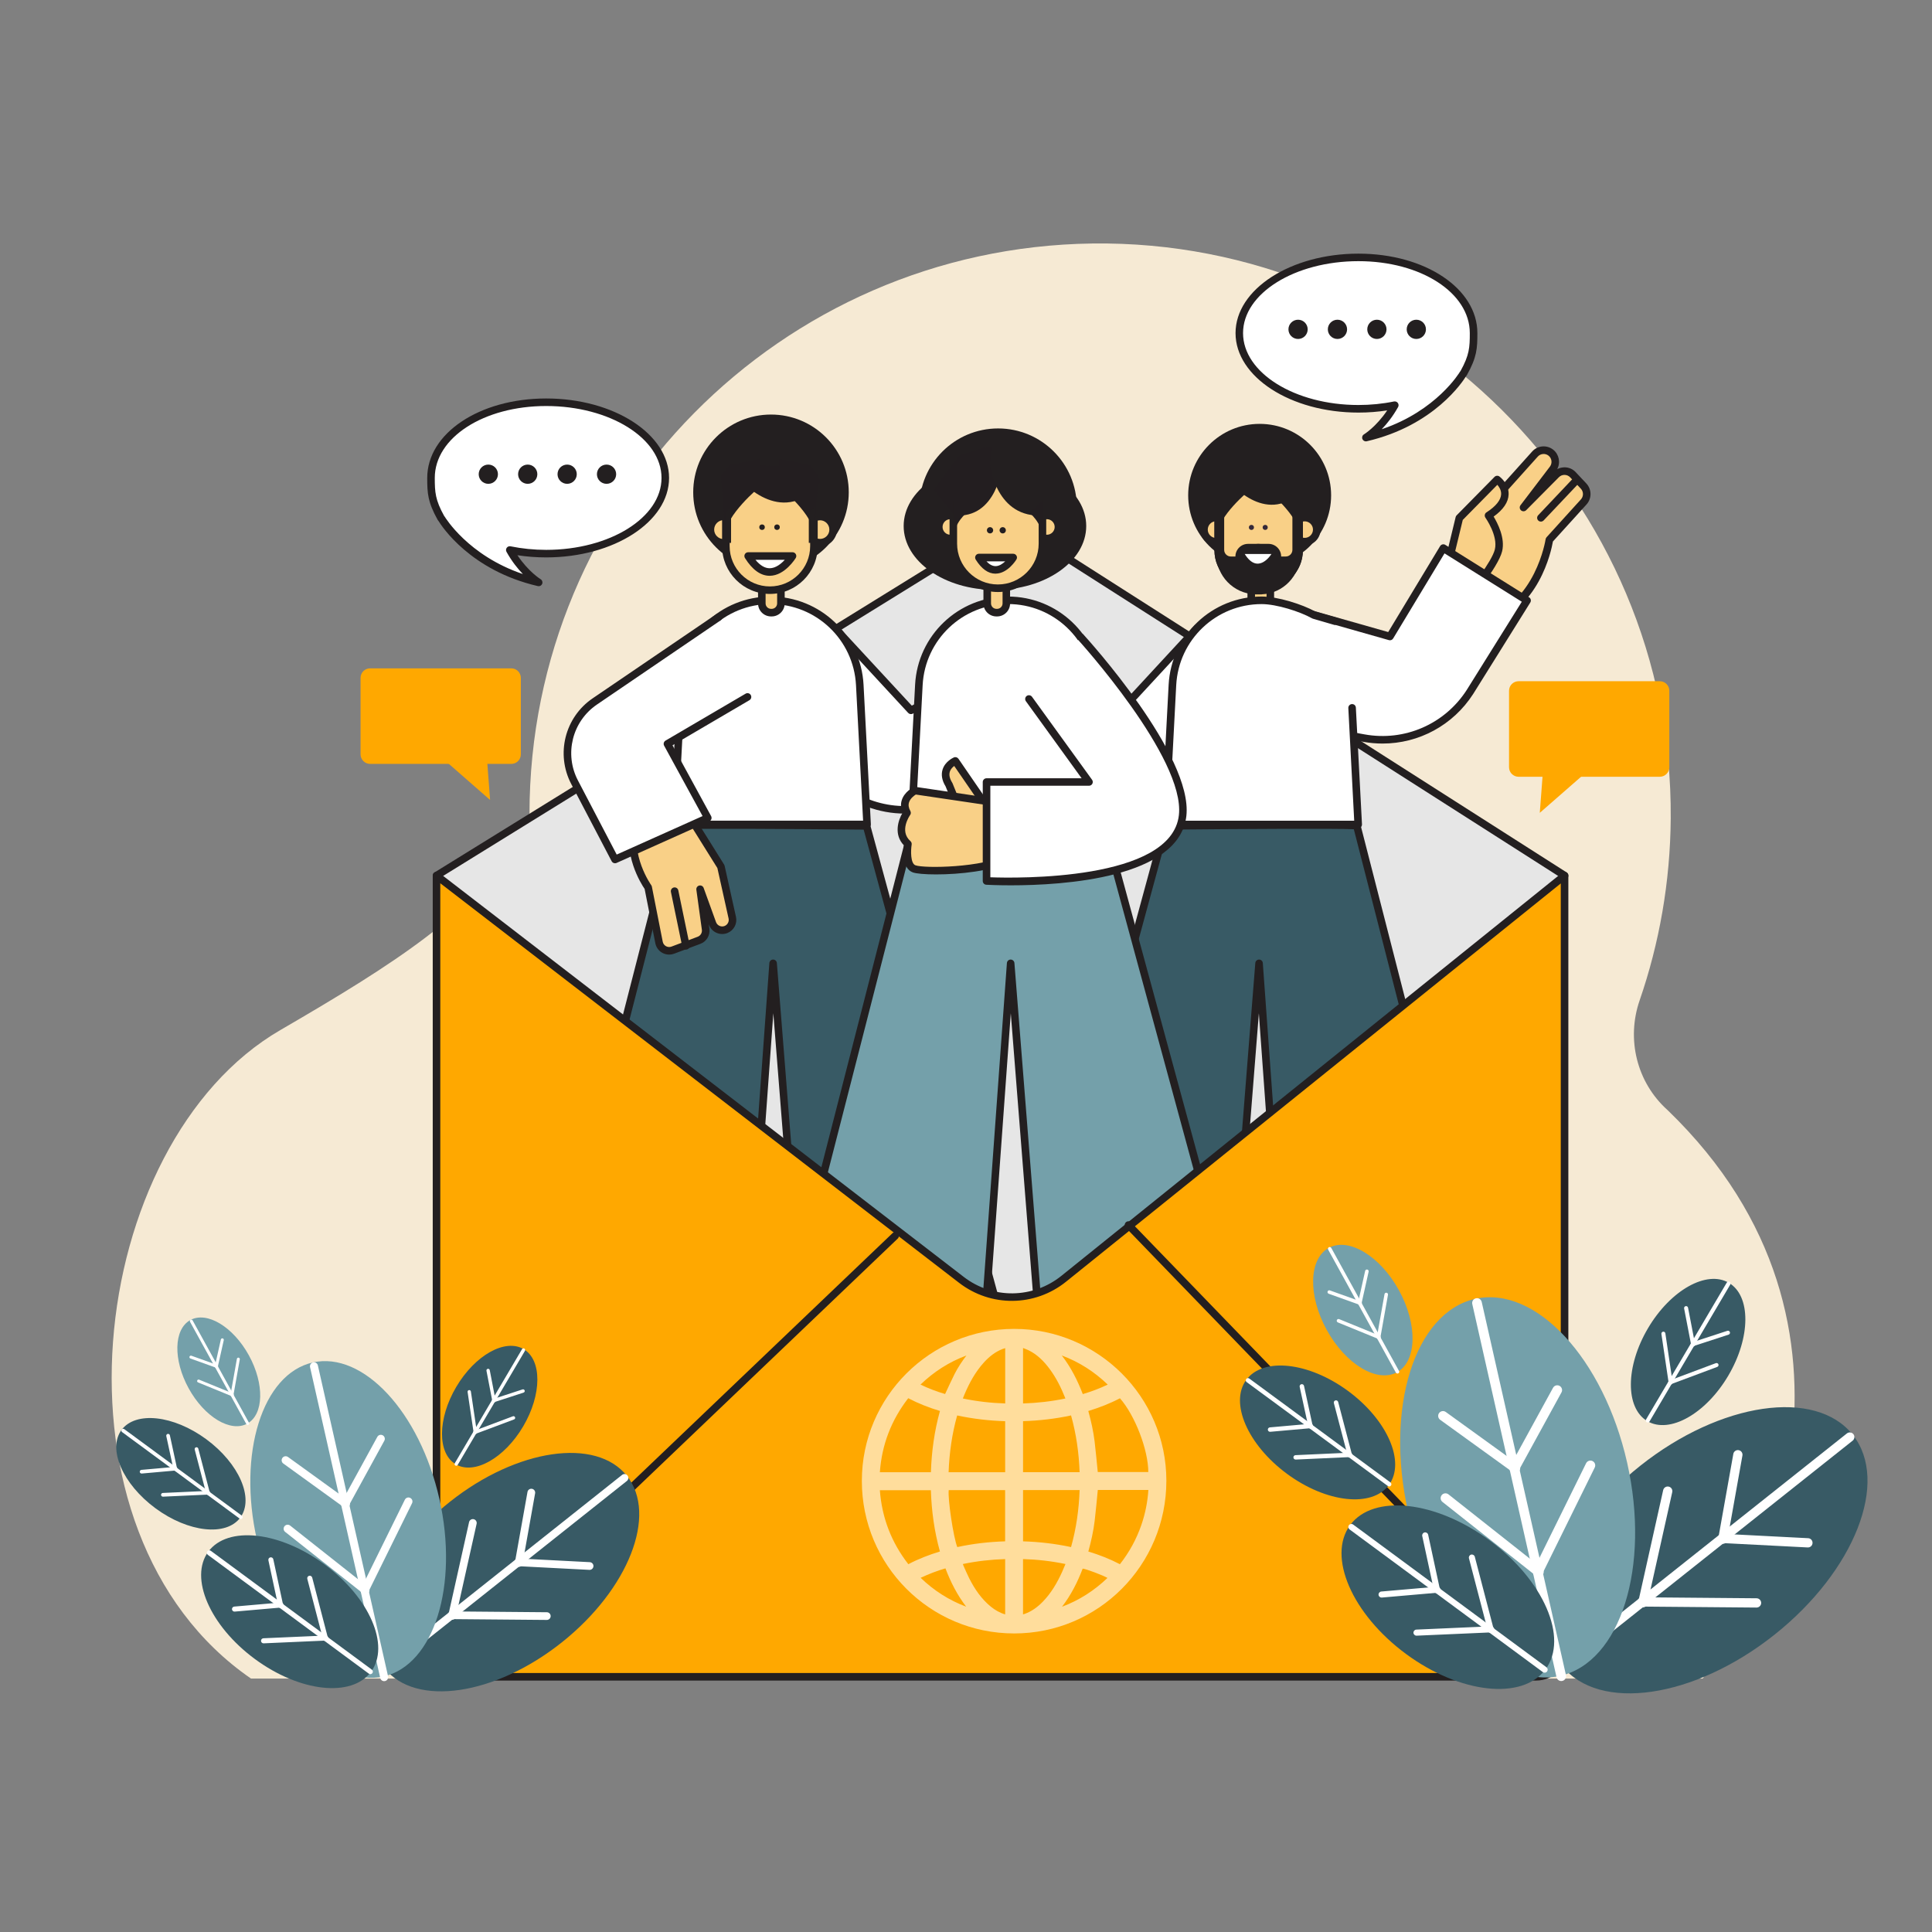 <?xml version="1.0" encoding="utf-8"?>
<!-- Generator: Adobe Illustrator 24.0.1, SVG Export Plug-In . SVG Version: 6.00 Build 0)  -->
<svg version="1.1" id="Layer_1" xmlns="http://www.w3.org/2000/svg" xmlns:xlink="http://www.w3.org/1999/xlink" x="0px" y="0px"
	 viewBox="0 0 512 512" style="enable-background:new 0 0 512 512;" xml:space="preserve">
<rect x="0" y="0" width="512" height="512" fill="#808080" stroke="none"/>
<path style="fill:#F6EAD4;" d="M66.52,444.84h384.71c15.61-21.24,50.41-92.91-9.2-150.55l-0.15-0.14
	c-8.11-7.3-10.92-18.73-7.36-29.04c5.22-15.13,8.11-31.34,8.24-48.21c0.63-84.42-68.88-153.5-153.3-152.37
	c-82.56,1.11-149.14,68.38-149.14,151.21v0.03c0,2.08-0.58,4.12-1.71,5.86c-13.31,20.49-33.5,33.44-64.35,51.37
	C22.75,302.93,10.19,406.03,66.52,444.84z"/>
<g>
	<path style="fill:#F9D087;" d="M334.03,162.36h0.18c1.35,0,2.44-1.09,2.44-2.44v-5.24c0-1.35-1.09-2.44-2.44-2.44h-0.18
		c-1.35,0-2.44,1.09-2.44,2.44v5.24C331.59,161.26,332.68,162.36,334.03,162.36z"/>
	<path style="fill:#231F20;" d="M334.21,163.36h-0.18c-1.9,0-3.44-1.54-3.44-3.44v-5.24c0-1.9,1.54-3.44,3.44-3.44h0.18
		c1.9,0,3.44,1.54,3.44,3.44v5.24C337.65,161.81,336.11,163.36,334.21,163.36z M334.03,153.23c-0.79,0-1.44,0.65-1.44,1.44v5.24
		c0,0.79,0.65,1.44,1.44,1.44h0.18c0.79,0,1.44-0.65,1.44-1.44v-5.24c0-0.79-0.65-1.44-1.44-1.44H334.03z"/>
</g>
<g>
	<path style="fill:#E6E6E6;" d="M115.68,232.04l141.04-87.2c6.69-3.57,14.73-3.54,21.4,0.08l136.51,87.13L310.89,374.91
		c0,0-87.87,7.32-87.87,5.49s-21.97-35.39-29.29-42.72c-7.32-7.32-31.73-20.75-37.83-32.95
		C149.79,292.53,115.68,232.04,115.68,232.04z"/>
	<path style="fill:#231F20;" d="M226.35,381.68c-3.46,0-3.74-0.26-3.98-0.48c-0.18-0.17-0.31-0.43-0.34-0.68
		c-0.72-2.56-21.7-34.81-29-42.11c-2.43-2.43-6.81-5.57-11.89-9.2c-9.8-7.01-22-15.74-26.14-24.02
		c-6.02-12.04-39.84-72.05-40.18-72.66c-0.26-0.47-0.11-1.06,0.35-1.34l141.04-87.2c7.06-3.77,15.42-3.74,22.4,0.05l136.57,87.16
		c0.23,0.15,0.39,0.39,0.44,0.66c0.05,0.27-0.01,0.55-0.17,0.77L311.7,375.5c-0.17,0.24-0.44,0.38-0.73,0.41
		c-0.21,0.02-21.77,1.81-43.27,3.38C242.14,381.16,231.16,381.68,226.35,381.68z M222.03,380.53L222.03,380.53L222.03,380.53z
		 M222.03,380.53L222.03,380.53L222.03,380.53L222.03,380.53z M222.02,380.41C222.02,380.41,222.02,380.41,222.02,380.41
		C222.02,380.41,222.02,380.41,222.02,380.41z M222.02,380.41C222.02,380.41,222.02,380.41,222.02,380.41
		C222.02,380.41,222.02,380.41,222.02,380.41z M223.91,379.97c0.07,0.19,0.1,0.33,0.1,0.43
		C224.01,380.24,223.97,380.09,223.91,379.97z M223.78,379.63c5.11,0.69,53.93-2.96,86.57-5.68L413.2,232.31l-135.61-86.56
		c-6.33-3.43-13.97-3.46-20.39-0.04l-140.17,86.67c4.14,7.35,34.11,60.6,39.76,71.91c3.92,7.83,15.89,16.4,25.51,23.28
		c5.14,3.68,9.59,6.86,12.14,9.41C200.91,343.46,221.34,373.96,223.78,379.63z"/>
</g>
<g>
	<path style="fill:#F9D087;" d="M389.34,139.76l17.44-19.43c1.09-1.21,2.92-1.37,4.2-0.37v0c1.33,1.04,1.58,2.96,0.55,4.3
		l-7.79,10.23l8.66-8.73c1.23-1.24,3.24-1.21,4.44,0.06l2.82,3c1.1,1.17,1.12,3,0.04,4.19l-9.11,10.04c0,0-2.57,17.56-17.06,21.79
		S389.34,139.76,389.34,139.76z"/>
	<path style="fill:#231F20;" d="M390.92,166.27c-1.66,0-3.01-0.54-4.03-1.63c-5.21-5.5,0.81-23.22,1.51-25.22
		c0.04-0.12,0.11-0.24,0.2-0.34l17.44-19.43c1.43-1.6,3.87-1.81,5.56-0.49c1.58,1.24,2,3.44,1.08,5.16c0.6-0.32,1.29-0.47,1.98-0.48
		c1.12,0.02,2.16,0.47,2.92,1.29l2.82,3c1.45,1.54,1.47,3.98,0.05,5.55l-8.91,9.82c-0.43,2.49-3.68,18.2-17.72,22.3
		C392.77,166.12,391.8,166.27,390.92,166.27z M390.22,140.28c-1.82,5.27-5.54,19.13-1.88,22.99c1.03,1.08,2.63,1.29,4.91,0.62
		c13.69-4,16.33-20.81,16.35-20.98c0.03-0.2,0.12-0.38,0.25-0.53l9.11-10.04c0.73-0.8,0.72-2.04-0.02-2.83l-2.82-3
		c-0.39-0.42-0.92-0.65-1.49-0.66c-0.01,0-0.02,0-0.03,0c-0.56,0-1.08,0.22-1.48,0.62l-8.66,8.73c-0.37,0.37-0.97,0.4-1.37,0.05
		s-0.46-0.94-0.14-1.36l7.79-10.23c0.69-0.9,0.52-2.21-0.37-2.91c-0.86-0.68-2.11-0.56-2.84,0.25L390.22,140.28z"/>
</g>
<g>
	<path style="fill:#F9D087;" d="M382.43,155.09l4.31-17.81l10.05-10.19c0,0,5.87,4.28-2.31,9.54c0,0,3.65,5.09,2.65,9.23
		c-1,4.13-9.03,13.64-9.03,13.64"/>
	<path style="fill:#231F20;" d="M388.1,160.49c-0.23,0-0.46-0.08-0.65-0.24c-0.42-0.36-0.47-0.99-0.12-1.41
		c2.19-2.59,8.04-10.03,8.82-13.23c0.88-3.65-2.46-8.36-2.49-8.41c-0.16-0.22-0.22-0.5-0.17-0.77c0.05-0.27,0.21-0.51,0.44-0.65
		c2.49-1.6,3.83-3.27,3.89-4.82c0.04-1.06-0.53-1.94-1.01-2.48l-9.16,9.3l-4.25,17.54c-0.13,0.54-0.67,0.87-1.21,0.74
		c-0.54-0.13-0.87-0.67-0.74-1.21l4.31-17.81c0.04-0.18,0.13-0.34,0.26-0.47l10.04-10.19c0.35-0.35,0.9-0.4,1.3-0.11
		c0.1,0.08,2.53,1.88,2.44,4.74c-0.06,2.06-1.4,4.04-3.97,5.89c1.04,1.72,3.1,5.68,2.25,9.19c-1.04,4.31-8.9,13.65-9.24,14.05
		C388.67,160.37,388.38,160.49,388.1,160.49z"/>
</g>
<g>
	<path style="fill:#FFFFFF;" d="M339.9,160.6l28.44,8.08l14.15-23.42l22.19,13.89l-15.14,24.25c-6.03,9.37-17.12,14.19-28.09,12.2
		l-16.56-2.99"/>
	<path style="fill:#231F20;" d="M366.4,197.05c-1.7,0-3.41-0.15-5.13-0.46l-16.56-2.99c-0.54-0.1-0.9-0.62-0.81-1.16
		c0.1-0.54,0.62-0.91,1.16-0.81l16.56,2.99c10.61,1.92,21.23-2.7,27.07-11.76l14.6-23.39l-20.48-12.82L369.2,169.2
		c-0.23,0.39-0.7,0.57-1.13,0.44l-28.44-8.08c-0.53-0.15-0.84-0.7-0.69-1.24c0.15-0.53,0.7-0.84,1.24-0.69l27.71,7.87l13.75-22.77
		c0.14-0.23,0.36-0.39,0.63-0.46c0.26-0.06,0.54-0.02,0.76,0.13l22.19,13.89c0.47,0.29,0.61,0.91,0.32,1.38l-15.14,24.25
		C385.05,192.22,376,197.05,366.4,197.05z"/>
</g>
<g>
	<path style="fill:#FFFFFF;" d="M221.35,166.53l20.07,21.71l24.27-12.63l11.71,23.41l-25.55,12.81c-10.03,4.86-22,3.2-30.33-4.21
		l-12.58-11.18"/>
	<path style="fill:#231F20;" d="M239.81,215.61c-6.85,0-13.6-2.47-18.96-7.23l-12.58-11.18c-0.41-0.37-0.45-1-0.08-1.41
		c0.37-0.41,1-0.45,1.41-0.08l12.58,11.18c8.06,7.16,19.53,8.75,29.23,4.06l24.65-12.36l-10.81-21.61l-23.37,12.16
		c-0.4,0.21-0.89,0.12-1.2-0.21l-20.07-21.71c-0.38-0.41-0.35-1.04,0.06-1.41c0.4-0.38,1.04-0.35,1.41,0.06L241.63,187l23.59-12.27
		c0.24-0.12,0.52-0.15,0.77-0.06s0.47,0.26,0.59,0.5l11.71,23.41c0.25,0.49,0.05,1.09-0.45,1.34l-25.55,12.81
		C248.31,214.66,244.04,215.61,239.81,215.61z"/>
</g>
<g>
	<path style="fill:#385A65;" d="M178.96,218.87l-34.97,136.34h53.67l7.22-99.92l7.87,99.43h53.82l-36.94-135.85
		C229.64,218.87,178.46,218.37,178.96,218.87z"/>
	<path style="fill:#231F20;" d="M197.66,356.21h-53.67c-0.31,0-0.6-0.14-0.79-0.39s-0.26-0.56-0.18-0.86l34.95-136.26
		c0.01-0.08,0.03-0.16,0.07-0.24c0.36-0.86,0.38-0.92,26.34-0.79c12.65,0.06,25.27,0.19,25.27,0.19c0.45,0,0.84,0.31,0.96,0.74
		l36.94,135.85c0.08,0.3,0.02,0.62-0.17,0.87c-0.19,0.25-0.48,0.39-0.79,0.39h-53.82c-0.52,0-0.96-0.4-1-0.92l-6.83-86.27
		l-6.27,86.75C198.62,355.81,198.18,356.21,197.66,356.21z M145.28,354.21h51.45l7.16-98.99c0.04-0.52,0.47-0.93,0.99-0.93
		c0,0,0,0,0,0c0.52,0,0.96,0.4,1,0.92l7.8,98.51h51.59l-36.39-133.86c-18.24-0.18-44.76-0.33-49.11-0.1L145.28,354.21z"/>
</g>
<g>
	<path style="fill:#FFFFFF;" d="M229.78,218.49h-51.15l1.94-36.97c0.66-12.58,11.05-22.44,23.64-22.44h0
		c12.59,0,22.98,9.86,23.64,22.44L229.78,218.49z"/>
	<path style="fill:#231F20;" d="M229.78,219.49h-51.15c-0.27,0-0.54-0.11-0.73-0.31c-0.19-0.2-0.29-0.47-0.27-0.74l1.94-36.97
		c0.69-13.11,11.51-23.38,24.64-23.38s23.95,10.27,24.64,23.38l1.94,36.97c0.01,0.27-0.08,0.54-0.27,0.74
		C230.31,219.38,230.05,219.49,229.78,219.49z M179.68,217.49h49.05l-1.88-35.92c-0.63-12.05-10.58-21.49-22.64-21.49
		s-22.01,9.44-22.64,21.49L179.68,217.49z"/>
</g>
<g>
	<path style="fill:#F9D087;" d="M204.51,162.36h-0.18c-1.35,0-2.44-1.09-2.44-2.44v-5.24c0-1.35,1.09-2.44,2.44-2.44h0.18
		c1.35,0,2.44,1.09,2.44,2.44v5.24C206.95,161.26,205.86,162.36,204.51,162.36z"/>
	<path style="fill:#231F20;" d="M204.51,163.36h-0.18c-1.9,0-3.44-1.54-3.44-3.44v-5.24c0-1.9,1.54-3.44,3.44-3.44h0.18
		c1.9,0,3.44,1.54,3.44,3.44v5.24C207.95,161.81,206.41,163.36,204.51,163.36z M204.33,153.23c-0.79,0-1.44,0.65-1.44,1.44v5.24
		c0,0.79,0.65,1.44,1.44,1.44h0.18c0.79,0,1.44-0.65,1.44-1.44v-5.24c0-0.79-0.65-1.44-1.44-1.44H204.33z"/>
</g>
<circle style="fill:#231F20;" cx="204.32" cy="130.47" r="20.61"/>
<g>
	<circle style="fill:#F9D087;" cx="191.77" cy="140.35" r="3.51"/>
	<path style="fill:#231F20;" d="M191.77,144.86c-2.49,0-4.51-2.02-4.51-4.51s2.02-4.51,4.51-4.51s4.51,2.02,4.51,4.51
		S194.26,144.86,191.77,144.86z M191.77,137.84c-1.38,0-2.51,1.13-2.51,2.51c0,1.38,1.13,2.51,2.51,2.51s2.51-1.13,2.51-2.51
		C194.28,138.97,193.16,137.84,191.77,137.84z"/>
</g>
<g>
	<circle style="fill:#F9D087;" cx="217.32" cy="140.35" r="3.47"/>
	<path style="fill:#231F20;" d="M217.32,144.82c-2.47,0-4.47-2.01-4.47-4.47s2.01-4.47,4.47-4.47c2.47,0,4.47,2.01,4.47,4.47
		S219.79,144.82,217.32,144.82z M217.32,137.88c-1.36,0-2.47,1.11-2.47,2.47c0,1.36,1.11,2.47,2.47,2.47s2.47-1.11,2.47-2.47
		C219.79,138.99,218.68,137.88,217.32,137.88z"/>
</g>
<g>
	<path style="fill:#F9D087;" d="M204.03,156.4L204.03,156.4c-6.45,0-11.67-5.22-11.67-11.67v-7.06c0-6.45,5.22-11.67,11.67-11.67h0
		c6.45,0,11.67,5.22,11.67,11.67v7.06C215.7,151.18,210.48,156.4,204.03,156.4z"/>
	<path style="fill:#231F20;" d="M204.03,157.4c-6.99,0-12.67-5.68-12.67-12.67v-7.06c0-6.99,5.68-12.67,12.67-12.67
		s12.67,5.68,12.67,12.67v7.06C216.7,151.72,211.02,157.4,204.03,157.4z M204.03,127.01c-5.88,0-10.67,4.79-10.67,10.67v7.06
		c0,5.88,4.79,10.67,10.67,10.67c5.88,0,10.67-4.79,10.67-10.67v-7.06C214.7,131.79,209.92,127.01,204.03,127.01z"/>
</g>
<circle style="fill:#231E20;" cx="201.95" cy="139.71" r="0.73"/>
<circle style="fill:#231E20;" cx="205.92" cy="139.71" r="0.73"/>
<g>
	<path style="fill:#231E20;" d="M195.05,125.94c0,0,9.87,12.66,19.99,4.5c10.12-8.16-18.07-7.03-18.07-7.03"/>
	<path style="fill:#231E20;" d="M201.33,129.03c0,0-9.23,7.59-9.1,12.8l-1.15-15.75l2.18-2.81l8.33-1.69"/>
	<path style="fill:#231E20;" d="M206.65,129.03c0,0,9.23,7.59,9.1,12.8l1.15-15.75l-2.18-2.81l-8.33-1.69"/>
</g>
<g>
	<path style="fill:#FFFFFF;" d="M198.26,147.35h11.76C210.03,147.35,204.23,156.88,198.26,147.35z"/>
	<g>
		<path style="fill:#231F20;" d="M203.97,152.59c-2.39,0-4.59-1.58-6.55-4.71c-0.19-0.31-0.2-0.7-0.03-1.01
			c0.18-0.32,0.51-0.52,0.88-0.52h11.76c0.36,0,0.69,0.19,0.87,0.51s0.17,0.7-0.02,1.01c-0.12,0.19-2.9,4.69-6.88,4.72
			C203.99,152.59,203.98,152.59,203.97,152.59z M200.2,148.35c1.23,1.49,2.49,2.24,3.76,2.24c0.01,0,0.01,0,0.02,0
			c1.6-0.01,3.05-1.2,4-2.24H200.2z"/>
	</g>
</g>
<polyline style="fill:#231F20;" points="192.16,135.97 192.16,143.86 193.74,143.86 193.74,134.3 "/>
<polyline style="fill:#231F20;" points="214.34,135.97 214.34,143.86 215.92,143.86 215.92,134.3 "/>
<g>
	<path style="fill:#F9D087;" d="M182.28,215.65l8.76,14.02l3.01,13.54c0.29,1.29-0.39,2.6-1.61,3.11h0
		c-1.44,0.61-3.1-0.12-3.63-1.59l-3.28-9.06l1.45,10.6c0.17,1.27-0.55,2.48-1.75,2.93l-6.95,2.61c-1.58,0.59-3.32-0.37-3.64-2.03
		l-2.88-14.61c0,0-6.01-8.26-3.5-17.27"/>
	<path style="fill:#231F20;" d="M177.33,252.98c-0.63,0-1.25-0.16-1.82-0.47c-0.96-0.54-1.63-1.46-1.84-2.54l-2.84-14.4
		c-0.92-1.34-5.95-9.22-3.53-17.94c0.15-0.53,0.7-0.84,1.23-0.7c0.53,0.15,0.84,0.7,0.7,1.23c-2.34,8.42,3.29,16.33,3.35,16.41
		c0.08,0.12,0.14,0.25,0.17,0.39l2.88,14.61c0.1,0.5,0.41,0.93,0.86,1.18c0.45,0.25,0.97,0.29,1.45,0.11l6.95-2.61
		c0.76-0.29,1.22-1.05,1.11-1.86l-1.46-10.6c-0.07-0.51,0.25-0.98,0.75-1.11c0.5-0.12,1.01,0.15,1.18,0.63l3.28,9.06
		c0.16,0.45,0.5,0.81,0.94,1c0.44,0.19,0.93,0.2,1.37,0.01c0.77-0.33,1.2-1.16,1.02-1.97l-2.97-13.37l-8.67-13.87
		c-0.29-0.47-0.15-1.08,0.32-1.38c0.47-0.29,1.09-0.15,1.38,0.32l8.76,14.02c0.06,0.1,0.1,0.2,0.13,0.31l3.01,13.54
		c0.39,1.76-0.53,3.55-2.2,4.25c-0.95,0.4-2,0.39-2.95-0.02c-0.95-0.41-1.66-1.18-2.01-2.15l-0.06-0.16l0.17,1.23
		c0.24,1.74-0.74,3.39-2.39,4l-6.95,2.61C178.22,252.9,177.77,252.98,177.33,252.98z"/>
</g>
<g>
	<line style="fill:#F9D087;" x1="181.78" y1="250.65" x2="178.78" y2="236.17"/>
	<path style="fill:#231F20;" d="M181.78,251.65c-0.46,0-0.88-0.32-0.98-0.8l-3-14.48c-0.11-0.54,0.24-1.07,0.78-1.18
		c0.54-0.11,1.07,0.23,1.18,0.78l3,14.48c0.11,0.54-0.24,1.07-0.78,1.18C181.91,251.64,181.85,251.65,181.78,251.65z"/>
</g>
<g>
	<path style="fill:#FFFFFF;" d="M190.45,163.55l-32.82,22.34c-6.96,4.74-9.27,13.95-5.37,21.41l10.71,20.47l24.6-11.03l-10.7-19.61
		l21.22-12.44"/>
	<path style="fill:#231F20;" d="M162.98,228.77c-0.36,0-0.71-0.2-0.89-0.54l-10.71-20.47c-4.14-7.92-1.69-17.68,5.69-22.7
		l32.82-22.34c0.46-0.31,1.08-0.19,1.39,0.26c0.31,0.46,0.19,1.08-0.26,1.39l-32.82,22.34c-6.55,4.46-8.71,13.11-5.04,20.12
		l10.27,19.64l22.76-10.2L176,197.61c-0.26-0.47-0.09-1.07,0.37-1.34l21.22-12.44c0.48-0.28,1.09-0.12,1.37,0.36
		s0.12,1.09-0.36,1.37l-20.38,11.95l10.23,18.76c0.13,0.24,0.16,0.53,0.07,0.8c-0.09,0.26-0.28,0.48-0.54,0.59l-24.6,11.03
		C163.25,228.74,163.12,228.77,162.98,228.77z"/>
</g>
<g>
	<path style="fill:#FFFFFF;" d="M317.19,166.53l-20.07,21.71l-24.27-12.63l-11.71,23.41l25.55,12.81c10.03,4.86,22,3.2,30.33-4.21
		l12.58-11.18"/>
	<path style="fill:#231F20;" d="M298.73,215.61c-4.23,0-8.49-0.94-12.47-2.87l-25.56-12.82c-0.49-0.25-0.69-0.85-0.45-1.34
		l11.71-23.41c0.12-0.24,0.33-0.42,0.59-0.5c0.25-0.08,0.53-0.06,0.77,0.06L296.91,187l19.55-21.15c0.38-0.41,1.01-0.43,1.41-0.06
		s0.43,1.01,0.06,1.41l-20.07,21.71c-0.31,0.33-0.8,0.42-1.2,0.21l-23.37-12.16l-10.81,21.61l24.66,12.37
		c9.69,4.69,21.16,3.1,29.22-4.06l12.58-11.18c0.41-0.37,1.04-0.33,1.41,0.08c0.37,0.41,0.33,1.04-0.08,1.41l-12.58,11.18
		C312.34,213.14,305.58,215.61,298.73,215.61z"/>
</g>
<g>
	<path style="fill:#385A65;" d="M359.58,218.87l34.97,136.34h-53.67l-7.22-99.92l-7.87,99.43h-53.82l36.94-135.85
		C308.9,218.87,360.08,218.37,359.58,218.87z"/>
	<path style="fill:#231F20;" d="M394.55,356.21h-53.67c-0.52,0-0.96-0.41-1-0.93l-6.27-86.75l-6.83,86.27
		c-0.04,0.52-0.48,0.92-1,0.92h-53.82c-0.31,0-0.61-0.15-0.79-0.39c-0.19-0.25-0.25-0.57-0.17-0.87l36.94-135.85
		c0.12-0.43,0.51-0.73,0.96-0.74c0,0,12.62-0.12,25.27-0.19c25.96-0.13,25.98-0.08,26.34,0.79c0.03,0.08,0.05,0.16,0.07,0.24
		l34.95,136.26c0.08,0.3,0.01,0.62-0.18,0.86S394.86,356.21,394.55,356.21z M341.81,354.21h51.45l-34.48-134.45
		c-4.35-0.23-30.87-0.08-49.11,0.1l-36.39,133.86h51.59l7.8-98.51c0.04-0.52,0.48-0.92,1-0.92c0,0,0,0,0,0
		c0.52,0,0.96,0.41,0.99,0.93L341.81,354.21z"/>
</g>
<g>
	<path style="fill:#FFFFFF;" d="M358.3,187.58l1.62,30.91h-51.15l1.94-36.97c0.66-12.58,11.05-22.44,23.64-22.44h0
		c4.16,0,10.45,2.01,13.86,3.91l5.67,1.65"/>
	<path style="fill:#231F20;" d="M359.92,219.49h-51.16c-0.27,0-0.54-0.11-0.73-0.31c-0.19-0.2-0.29-0.47-0.27-0.74l1.94-36.97
		c0.69-13.11,11.51-23.38,24.64-23.38c4.34,0,10.74,2.05,14.25,3.98l5.57,1.62c0.53,0.15,0.83,0.71,0.68,1.24
		c-0.15,0.53-0.71,0.84-1.24,0.68l-5.67-1.65c-0.07-0.02-0.14-0.05-0.21-0.09c-3.28-1.83-9.44-3.78-13.37-3.78
		c-12.07,0-22.01,9.44-22.64,21.49l-1.88,35.92h49.05l-1.56-29.86c-0.03-0.55,0.4-1.02,0.95-1.05c0.57-0.03,1.02,0.39,1.05,0.95
		l1.62,30.91c0.01,0.27-0.08,0.54-0.27,0.74C360.46,219.38,360.2,219.49,359.92,219.49z"/>
</g>
<g>
	<path style="fill:#74A0AA;" d="M241.91,218.87l-34.97,136.34h53.67l7.22-99.92l7.87,99.43h53.82l-36.94-135.85
		C292.59,218.87,241.41,218.37,241.91,218.87z"/>
	<path style="fill:#231F20;" d="M260.61,356.21h-53.67c-0.31,0-0.6-0.14-0.79-0.39s-0.26-0.56-0.18-0.86l34.95-136.26
		c0.01-0.08,0.03-0.16,0.07-0.24c0.36-0.86,0.39-0.92,26.35-0.79c12.65,0.06,25.27,0.19,25.27,0.19c0.45,0,0.84,0.31,0.96,0.74
		l36.94,135.85c0.08,0.3,0.02,0.62-0.17,0.87c-0.19,0.25-0.48,0.39-0.79,0.39H275.7c-0.52,0-0.96-0.4-1-0.92l-6.83-86.27
		l-6.27,86.75C261.57,355.81,261.13,356.21,260.61,356.21z M208.23,354.21h51.45l7.16-98.99c0.04-0.52,0.47-0.93,0.99-0.93
		c0,0,0,0,0,0c0.52,0,0.96,0.4,1,0.92l7.8,98.51h51.59l-36.39-133.86c-18.24-0.17-44.76-0.33-49.11-0.1L208.23,354.21z"/>
</g>
<g>
	<path style="fill:#FFFFFF;" d="M292.72,218.49h-51.15l1.94-36.97c0.66-12.58,11.05-22.44,23.64-22.44h0
		c12.59,0,22.98,9.86,23.64,22.44L292.72,218.49z"/>
	<path style="fill:#231F20;" d="M292.72,219.49h-51.15c-0.27,0-0.54-0.11-0.73-0.31c-0.19-0.2-0.29-0.47-0.27-0.74l1.94-36.97
		c0.69-13.11,11.51-23.38,24.64-23.38s23.95,10.27,24.64,23.38l1.94,36.97c0.01,0.27-0.08,0.54-0.27,0.74
		C293.26,219.38,293,219.49,292.72,219.49z M242.62,217.49h49.05l-1.88-35.92c-0.63-12.05-10.58-21.49-22.64-21.49
		s-22.01,9.44-22.64,21.49L242.62,217.49z"/>
</g>
<g>
	<path style="fill:#FFFFFF;stroke:#231F20;stroke-width:2;stroke-linecap:round;stroke-linejoin:round;stroke-miterlimit:10;" d="
		M341.02,187.59"/>
</g>
<g>
	<path style="fill:#F9D087;" d="M260.1,211.72l-6.93-10.09c0,0-4.41,1.89-1.68,6.3l2.31,5.67"/>
	<path style="fill:#231F20;" d="M253.8,214.62c-0.39,0-0.77-0.24-0.93-0.62l-2.28-5.6c-0.97-1.59-1.23-3.1-0.79-4.49
		c0.69-2.18,2.88-3.14,2.98-3.18c0.44-0.19,0.95-0.04,1.22,0.35l6.93,10.09c0.31,0.46,0.2,1.08-0.26,1.39
		c-0.45,0.31-1.08,0.2-1.39-0.26l-6.4-9.31c-0.44,0.32-0.96,0.84-1.17,1.54c-0.26,0.83-0.04,1.8,0.64,2.9
		c0.03,0.05,0.05,0.1,0.08,0.15l2.31,5.67c0.21,0.51-0.04,1.1-0.55,1.3C254.05,214.59,253.92,214.62,253.8,214.62z"/>
</g>
<g>
	<path style="fill:#F9D087;" d="M261.59,212.35l-19.09-2.83c0,0-4.24,2.12-2.12,5.89c0,0-3.53,4.95,0.24,8.25
		c0,0-0.94,5.66,1.65,6.6c2.59,0.94,18.38,0.71,24.98-2.83S261.59,212.35,261.59,212.35z"/>
	<path style="fill:#231F20;" d="M248.07,231.73c-2.95,0-5.26-0.21-6.15-0.53c-2.83-1.03-2.57-5.53-2.37-7.17
		c-2.73-2.81-1.58-6.62-0.33-8.69c-0.49-1.11-0.58-2.21-0.25-3.27c0.68-2.23,2.98-3.4,3.08-3.45c0.18-0.09,0.39-0.13,0.59-0.09
		l19.09,2.83c0.2,0.03,0.39,0.12,0.54,0.26c0.88,0.83,8.56,8.23,7.88,13.34c-0.19,1.44-1.03,2.6-2.43,3.36
		C262.98,230.85,254.16,231.73,248.07,231.73z M242.7,210.56c-0.47,0.3-1.49,1.04-1.81,2.11c-0.21,0.7-0.09,1.44,0.36,2.25
		c0.19,0.34,0.17,0.76-0.06,1.07c-0.12,0.17-2.95,4.26,0.08,6.91c0.26,0.23,0.38,0.57,0.33,0.92c-0.25,1.52-0.34,5,1,5.49
		c2.39,0.87,17.85,0.62,24.17-2.77c0.85-0.45,1.29-1.04,1.4-1.85c0.45-3.36-4.73-9.17-7.04-11.4L242.7,210.56z"/>
</g>
<g>
	<path style="fill:#FFFFFF;" d="M286.37,168.85c0,0,28.79,31.52,27.03,47.29c-2.25,20.14-51.96,17.32-51.96,17.32v-26.22h27.15
		l-15.92-22"/>
	<path style="fill:#231F20;" d="M267.88,234.62c-3.63,0-6.07-0.13-6.5-0.15c-0.53-0.03-0.94-0.47-0.94-1v-26.22c0-0.55,0.45-1,1-1
		h25.2l-14.77-20.42c-0.32-0.45-0.22-1.07,0.22-1.4c0.45-0.32,1.07-0.22,1.4,0.22l15.92,22c0.22,0.3,0.25,0.71,0.08,1.04
		c-0.17,0.33-0.51,0.54-0.89,0.54h-26.15v24.26c6.8,0.25,48.02,1.02,49.97-16.48c1.69-15.14-26.48-46.19-26.77-46.51
		c-0.37-0.41-0.34-1.04,0.06-1.41c0.41-0.37,1.04-0.35,1.41,0.06c1.19,1.3,29.07,32.04,27.28,48.08
		C312.54,232.76,281.67,234.62,267.88,234.62z"/>
</g>
<g>
	<path style="fill:#F9D087;" d="M264.24,162.36h-0.18c-1.35,0-2.44-1.09-2.44-2.44v-5.24c0-1.35,1.09-2.44,2.44-2.44h0.18
		c1.35,0,2.44,1.09,2.44,2.44v5.24C266.69,161.26,265.59,162.36,264.24,162.36z"/>
	<path style="fill:#231F20;" d="M264.24,163.36h-0.18c-1.9,0-3.44-1.54-3.44-3.44v-5.24c0-1.9,1.54-3.44,3.44-3.44h0.18
		c1.9,0,3.44,1.54,3.44,3.44v5.24C267.69,161.81,266.14,163.36,264.24,163.36z M264.07,153.23c-0.79,0-1.44,0.65-1.44,1.44v5.24
		c0,0.79,0.65,1.44,1.44,1.44h0.18c0.79,0,1.44-0.65,1.44-1.44v-5.24c0-0.79-0.65-1.44-1.44-1.44H264.07z"/>
</g>
<ellipse style="fill:#231F20;" cx="263.67" cy="139.4" rx="24.19" ry="16.93"/>
<circle style="fill:#231F20;" cx="264.51" cy="134.39" r="20.85"/>
<g>
	<circle style="fill:#F9D087;" cx="251.85" cy="139.65" r="3.06"/>
	<path style="fill:#231F20;" d="M251.85,143.71c-2.24,0-4.06-1.82-4.06-4.06s1.82-4.06,4.06-4.06s4.06,1.82,4.06,4.06
		S254.08,143.71,251.85,143.71z M251.85,137.59c-1.14,0-2.06,0.92-2.06,2.06c0,1.14,0.92,2.06,2.06,2.06c1.14,0,2.06-0.92,2.06-2.06
		C253.9,138.51,252.98,137.59,251.85,137.59z"/>
</g>
<g>
	<circle style="fill:#F9D087;" cx="277.44" cy="139.65" r="3.06"/>
	<path style="fill:#231F20;" d="M277.44,143.71c-2.24,0-4.06-1.82-4.06-4.06s1.82-4.06,4.06-4.06s4.06,1.82,4.06,4.06
		S279.67,143.71,277.44,143.71z M277.44,137.59c-1.13,0-2.06,0.92-2.06,2.06c0,1.14,0.92,2.06,2.06,2.06c1.14,0,2.06-0.92,2.06-2.06
		C279.5,138.51,278.57,137.59,277.44,137.59z"/>
</g>
<g>
	<path style="fill:#F9D087;" d="M264.45,155.89L264.45,155.89c-6.52,0-11.81-5.29-11.81-11.81v-7.14c0-6.52,5.29-11.81,11.81-11.81
		h0c6.52,0,11.81,5.29,11.81,11.81v7.14C276.26,150.6,270.97,155.89,264.45,155.89z"/>
	<path style="fill:#231F20;" d="M264.45,156.89c-7.06,0-12.81-5.75-12.81-12.81v-7.14c0-7.06,5.75-12.81,12.81-12.81
		c7.06,0,12.81,5.75,12.81,12.81v7.14C277.26,151.14,271.51,156.89,264.45,156.89z M264.45,126.13c-5.96,0-10.81,4.85-10.81,10.81
		v7.14c0,5.96,4.85,10.81,10.81,10.81s10.81-4.85,10.81-10.81v-7.14C275.26,130.98,270.41,126.13,264.45,126.13z"/>
</g>
<path style="fill:#231E20;" d="M265.65,123.19c0,0-1.34,14.42-12.76,13.39l-5.42-6.81c0,0,6.49-9.04,6.99-9.15
	c0.5-0.11,6.09-1.96,6.09-1.96l2-0.11h2h0.7"/>
<path style="fill:#231F20;" d="M262.39,123.19c0,0,1.5,14.42,14.26,13.39l6.06-6.81c0,0-7.25-9.04-7.81-9.15
	c-0.56-0.11-6.81-1.96-6.81-1.96l-2.23-0.11h-2.23h-0.78"/>
<g>
	<path style="fill:#FFFFFF;" d="M259.42,147.76h9.09C268.5,147.76,264.03,155.12,259.42,147.76z"/>
	<g>
		<path style="fill:#231F20;" d="M263.82,152.03c-1.93,0-3.7-1.26-5.25-3.74c-0.19-0.31-0.2-0.7-0.03-1.02
			c0.18-0.32,0.51-0.52,0.88-0.52h9.09c0.36,0,0.69,0.19,0.87,0.51c0.18,0.31,0.17,0.7-0.02,1.01c-0.09,0.15-2.31,3.73-5.51,3.75
			C263.84,152.03,263.83,152.03,263.82,152.03z M261.42,148.76c0.8,0.85,1.62,1.28,2.42,1.27c0.94,0,1.85-0.6,2.56-1.27H261.42z"/>
	</g>
</g>
<path style="fill:#231E20;" d="M256.17,135.9c0,0-3.19,2.52-3.45,6.37v-9.69"/>
<path style="fill:#231E20;" d="M272.83,135.9c0,0,3.19,2.52,3.45,6.37v-9.69"/>
<g>
	<circle style="fill:#231E20;" cx="262.37" cy="140.54" r="0.62"/>
	<path style="fill:#231E20;" d="M262.37,141.36c-0.46,0-0.83-0.37-0.83-0.83c0-0.46,0.37-0.83,0.83-0.83c0.46,0,0.83,0.37,0.83,0.83
		C263.2,140.99,262.83,141.36,262.37,141.36z M262.37,140.13c-0.22,0-0.41,0.18-0.41,0.41c0,0.22,0.18,0.41,0.41,0.41
		c0.22,0,0.41-0.18,0.41-0.41C262.78,140.31,262.6,140.13,262.37,140.13z"/>
</g>
<g>
	<circle style="fill:#231E20;" cx="265.73" cy="140.54" r="0.62"/>
	<path style="fill:#231E20;" d="M265.73,141.36c-0.45,0-0.83-0.37-0.83-0.83c0-0.46,0.37-0.83,0.83-0.83c0.46,0,0.83,0.37,0.83,0.83
		C266.56,140.99,266.19,141.36,265.73,141.36z M265.73,140.13c-0.22,0-0.41,0.18-0.41,0.41c0,0.22,0.18,0.41,0.41,0.41
		s0.41-0.18,0.41-0.41C266.14,140.31,265.96,140.13,265.73,140.13z"/>
</g>
<g>
	<line style="fill:#FFFFFF;" x1="417.71" y1="127.35" x2="408.36" y2="137.23"/>
	<path style="fill:#231F20;" d="M408.36,138.23c-0.25,0-0.49-0.09-0.69-0.27c-0.4-0.38-0.42-1.01-0.04-1.41l9.35-9.88
		c0.38-0.4,1.01-0.42,1.41-0.04c0.4,0.38,0.42,1.01,0.04,1.41l-9.35,9.88C408.88,138.12,408.62,138.23,408.36,138.23z"/>
</g>
<g>
	<g>
		<path style="fill:#FFA800;" d="M254.79,339.18L115.68,232.04V436.8c0,4.18,3.39,7.57,7.57,7.57h283.8c4.18,0,7.57-3.39,7.57-7.57
			V232.04L281.9,338.89C274.02,345.23,262.81,345.36,254.79,339.18z"/>
		<path style="fill:#231F20;" d="M407.05,445.37h-283.8c-4.73,0-8.57-3.85-8.57-8.57V232.04c0-0.38,0.22-0.73,0.56-0.9
			c0.34-0.17,0.75-0.13,1.05,0.1L255.4,338.39l0,0c7.68,5.92,18.32,5.8,25.88-0.28L414,231.26c0.3-0.24,0.71-0.29,1.06-0.12
			c0.35,0.17,0.57,0.52,0.57,0.9V436.8C415.63,441.52,411.78,445.37,407.05,445.37z M116.68,234.07V436.8
			c0,3.62,2.95,6.57,6.57,6.57h283.8c3.62,0,6.57-2.95,6.57-6.57V234.12l-131.1,105.54c-8.28,6.66-19.94,6.79-28.35,0.3
			L116.68,234.07z"/>
	</g>
	<g>
		<path style="fill:#231F20;" d="M412.03,442.5c-0.26,0-0.52-0.1-0.72-0.3L298.34,325.34c-0.38-0.4-0.37-1.03,0.02-1.41
			c0.4-0.38,1.03-0.37,1.41,0.02L412.75,440.8c0.38,0.4,0.37,1.03-0.02,1.41C412.53,442.4,412.28,442.5,412.03,442.5z"/>
	</g>
	<g>
		<path style="fill:#231F20;" d="M117.87,442.5c-0.26,0-0.53-0.1-0.72-0.31c-0.38-0.4-0.37-1.03,0.03-1.41L236.53,326.8
			c0.4-0.38,1.03-0.37,1.41,0.03c0.38,0.4,0.37,1.03-0.03,1.41L118.56,442.22C118.37,442.4,118.12,442.5,117.87,442.5z"/>
	</g>
</g>
<g>
	<g>
		<path style="fill:#FFA800;" d="M98.08,202.44h37.42c1.4,0,2.53-1.13,2.53-2.53v-20.26c0-1.4-1.13-2.53-2.53-2.53H98.08
			c-1.4,0-2.53,1.13-2.53,2.53v20.26C95.55,201.3,96.69,202.44,98.08,202.44z"/>
	</g>
	<polyline style="fill:#FFA800;" points="129.03,200.75 129.88,212 116.37,200.18 	"/>
</g>
<g>
	<g>
		<path style="fill:#FFA800;" d="M439.86,205.85h-37.42c-1.4,0-2.53-1.13-2.53-2.53v-20.26c0-1.4,1.13-2.53,2.53-2.53h37.42
			c1.4,0,2.53,1.13,2.53,2.53v20.26C442.39,204.71,441.25,205.85,439.86,205.85z"/>
	</g>
	<polyline style="fill:#FFA800;" points="408.91,204.16 408.06,215.41 421.57,203.6 	"/>
</g>
<g>
	<g>
		
			<ellipse transform="matrix(0.783 -0.622 0.622 0.783 -157.345 370.608)" style="fill:#385A65;" cx="452.47" cy="410.81" rx="49.21" ry="28.59"/>
		<g>
			<path style="fill:#FFFFFF;" d="M413.46,442.55c-0.18-0.08-0.35-0.2-0.48-0.37c-0.42-0.53-0.33-1.3,0.2-1.72l76.27-60.59
				c0.53-0.42,1.3-0.33,1.72,0.2c0.42,0.53,0.33,1.3-0.2,1.72l-76.27,60.59C414.34,442.67,413.86,442.72,413.46,442.55z"/>
		</g>
		<g>
			<g>
				<path style="fill:#FFFFFF;" d="M434.88,425.88c-0.53-0.23-0.85-0.81-0.72-1.4l6.6-29.58c0.15-0.66,0.8-1.08,1.47-0.93
					c0.66,0.14,1.08,0.8,0.93,1.47l-6.6,29.58c-0.15,0.66-0.8,1.08-1.47,0.93C435.02,425.93,434.95,425.91,434.88,425.88z"/>
			</g>
			<g>
				<path style="fill:#FFFFFF;" d="M456.09,409.03c-0.51-0.22-0.83-0.77-0.73-1.34l3.99-22.39c0.12-0.67,0.76-1.11,1.42-0.99
					c0.67,0.12,1.11,0.76,0.99,1.42l-3.99,22.39c-0.12,0.67-0.76,1.11-1.42,0.99C456.26,409.09,456.17,409.07,456.09,409.03z"/>
			</g>
		</g>
		<g>
			<g>
				<path style="fill:#FFFFFF;" d="M434.71,425.66c-0.44-0.19-0.75-0.63-0.75-1.14c0-0.68,0.56-1.22,1.24-1.22l30.31,0.26
					c0.67,0,1.22,0.56,1.22,1.24c-0.01,0.68-0.56,1.22-1.24,1.22l-30.31-0.26C435.02,425.76,434.86,425.72,434.71,425.66z"/>
			</g>
			<g>
				<path style="fill:#FFFFFF;" d="M455.92,408.82c-0.46-0.2-0.77-0.66-0.74-1.19c0.03-0.68,0.61-1.2,1.29-1.16l22.71,1.17
					c0.68,0.03,1.2,0.61,1.16,1.29c-0.03,0.68-0.61,1.2-1.29,1.16l-22.71-1.17C456.19,408.9,456.05,408.87,455.92,408.82z"/>
			</g>
		</g>
	</g>
	<g>
		
			<ellipse transform="matrix(0.593 -0.805 0.805 0.593 -163.361 435.752)" style="fill:#385A65;" cx="349.24" cy="379.42" rx="13.64" ry="23.48"/>
		<g>
			<path style="fill:#FFFFFF;" d="M368.73,393.42c-0.01,0.09-0.05,0.18-0.11,0.27c-0.19,0.26-0.56,0.32-0.82,0.12l-37.42-27.54
				c-0.26-0.19-0.32-0.56-0.12-0.82c0.19-0.26,0.56-0.32,0.82-0.12l37.42,27.54C368.67,393,368.75,393.22,368.73,393.42z"/>
		</g>
		<g>
			<g>
				<path style="fill:#FFFFFF;" d="M358.37,385.64c-0.04,0.27-0.27,0.49-0.55,0.5l-14.44,0.66c-0.32,0.01-0.6-0.24-0.61-0.56
					c-0.02-0.32,0.24-0.6,0.56-0.61l14.44-0.66c0.32-0.01,0.6,0.24,0.61,0.56C358.38,385.57,358.38,385.61,358.37,385.64z"/>
			</g>
			<g>
				<path style="fill:#FFFFFF;" d="M347.97,377.98c-0.04,0.26-0.25,0.48-0.53,0.5l-10.81,0.96c-0.32,0.03-0.61-0.21-0.64-0.53
					c-0.03-0.32,0.21-0.61,0.53-0.64l10.81-0.96c0.32-0.03,0.61,0.21,0.64,0.53C347.98,377.89,347.98,377.94,347.97,377.98z"/>
			</g>
		</g>
		<g>
			<g>
				<path style="fill:#FFFFFF;" d="M358.3,385.75c-0.03,0.23-0.2,0.42-0.43,0.49c-0.31,0.08-0.63-0.1-0.71-0.42l-3.67-13.99
					c-0.08-0.31,0.1-0.63,0.42-0.71c0.31-0.08,0.63,0.1,0.72,0.42l3.67,13.99C358.3,385.59,358.31,385.67,358.3,385.75z"/>
			</g>
			<g>
				<path style="fill:#FFFFFF;" d="M347.89,378.09c-0.03,0.24-0.21,0.44-0.46,0.49c-0.32,0.07-0.63-0.13-0.7-0.45l-2.3-10.6
					c-0.07-0.32,0.13-0.63,0.45-0.7c0.32-0.07,0.63,0.13,0.7,0.45l2.3,10.6C347.9,377.95,347.9,378.02,347.89,378.09z"/>
			</g>
		</g>
	</g>
	<g>
		
			<ellipse transform="matrix(0.508 -0.861 0.861 0.508 -88.29 561.66)" style="fill:#385A65;" cx="447.49" cy="358.11" rx="21.28" ry="12.36"/>
		<g>
			<path style="fill:#FFFFFF;" d="M436.66,376.97c-0.09,0-0.17-0.03-0.25-0.07c-0.25-0.15-0.34-0.47-0.19-0.73l21.39-36.27
				c0.15-0.25,0.47-0.34,0.73-0.19c0.25,0.15,0.34,0.47,0.19,0.73l-21.39,36.27C437.03,376.88,436.85,376.98,436.66,376.97z"/>
		</g>
		<g>
			<g>
				<path style="fill:#FFFFFF;" d="M442.72,366.92c-0.25-0.01-0.47-0.2-0.51-0.45l-1.92-12.96c-0.04-0.29,0.16-0.56,0.45-0.6
					c0.29-0.05,0.56,0.16,0.6,0.45l1.92,12.96c0.04,0.29-0.16,0.56-0.45,0.6C442.79,366.92,442.76,366.92,442.72,366.92z"/>
			</g>
			<g>
				<path style="fill:#FFFFFF;" d="M448.67,356.84c-0.24-0.01-0.45-0.18-0.5-0.43l-1.86-9.65c-0.06-0.29,0.13-0.57,0.42-0.62
					c0.29-0.05,0.57,0.13,0.62,0.42l1.86,9.65c0.06,0.29-0.13,0.57-0.42,0.62C448.75,356.83,448.71,356.84,448.67,356.84z"/>
			</g>
		</g>
		<g>
			<g>
				<path style="fill:#FFFFFF;" d="M442.62,366.86c-0.21-0.01-0.4-0.14-0.48-0.34c-0.1-0.27,0.04-0.58,0.31-0.68l12.27-4.59
					c0.27-0.1,0.58,0.04,0.68,0.31c0.1,0.28-0.04,0.58-0.31,0.68l-12.27,4.59C442.76,366.85,442.69,366.86,442.62,366.86z"/>
			</g>
			<g>
				<path style="fill:#FFFFFF;" d="M448.57,356.77c-0.22-0.01-0.41-0.15-0.49-0.37c-0.09-0.28,0.06-0.58,0.34-0.67l9.35-3.05
					c0.28-0.09,0.58,0.06,0.67,0.34c0.09,0.28-0.06,0.58-0.34,0.67l-9.35,3.05C448.69,356.77,448.63,356.78,448.57,356.77z"/>
			</g>
		</g>
	</g>
	<g>
		
			<ellipse transform="matrix(0.876 -0.482 0.482 0.876 -122.598 217.301)" style="fill:#74A0AA;" cx="361.28" cy="347.06" rx="10.92" ry="18.8"/>
		<g>
			<path style="fill:#FFFFFF;" d="M370.74,363.79c-0.04,0.06-0.1,0.12-0.17,0.16c-0.23,0.12-0.51,0.04-0.64-0.18l-17.95-32.6
				c-0.12-0.23-0.04-0.51,0.18-0.64c0.23-0.12,0.51-0.04,0.64,0.18l17.95,32.6C370.85,363.46,370.83,363.65,370.74,363.79z"/>
		</g>
		<g>
			<g>
				<path style="fill:#FFFFFF;" d="M365.83,354.65c-0.12,0.19-0.36,0.27-0.57,0.18l-10.72-4.38c-0.24-0.1-0.36-0.37-0.26-0.61
					c0.09-0.24,0.37-0.35,0.61-0.26l10.72,4.38c0.24,0.1,0.36,0.37,0.26,0.61C365.86,354.6,365.85,354.63,365.83,354.65z"/>
			</g>
			<g>
				<path style="fill:#FFFFFF;" d="M360.84,345.59c-0.12,0.18-0.34,0.26-0.55,0.19l-8.18-2.93c-0.24-0.09-0.37-0.36-0.28-0.6
					c0.09-0.24,0.36-0.37,0.6-0.28l8.18,2.93c0.24,0.09,0.37,0.36,0.28,0.6C360.88,345.53,360.86,345.56,360.84,345.59z"/>
			</g>
		</g>
		<g>
			<g>
				<path style="fill:#FFFFFF;" d="M365.74,354.7c-0.1,0.15-0.28,0.24-0.48,0.21c-0.26-0.05-0.42-0.29-0.38-0.54l2.03-11.4
					c0.04-0.25,0.29-0.43,0.54-0.38c0.26,0.05,0.43,0.29,0.38,0.54l-2.03,11.4C365.8,354.59,365.77,354.65,365.74,354.7z"/>
			</g>
			<g>
				<path style="fill:#FFFFFF;" d="M360.75,345.64c-0.1,0.16-0.3,0.25-0.5,0.2c-0.25-0.06-0.41-0.31-0.36-0.56l1.89-8.48
					c0.06-0.25,0.31-0.41,0.56-0.36s0.41,0.31,0.36,0.56l-1.89,8.48C360.8,345.54,360.78,345.59,360.75,345.64z"/>
			</g>
		</g>
	</g>
	<g>
		
			<ellipse transform="matrix(0.975 -0.22 0.22 0.975 -76.949 98.325)" style="fill:#74A0AA;" cx="402.47" cy="394.24" rx="29.76" ry="51.23"/>
		<g>
			<path style="fill:#FFFFFF;" d="M414.59,445.18c-0.16,0.14-0.34,0.24-0.56,0.28c-0.69,0.16-1.37-0.28-1.53-0.97l-22.33-98.9
				c-0.16-0.69,0.28-1.37,0.97-1.53c0.69-0.16,1.37,0.28,1.53,0.97l22.33,98.9C415.11,444.41,414.94,444.88,414.59,445.18z"/>
		</g>
		<g>
			<g>
				<path style="fill:#FFFFFF;" d="M408.65,417.55c-0.45,0.4-1.14,0.43-1.63,0.04l-24.75-19.56c-0.55-0.44-0.65-1.24-0.21-1.8
					c0.43-0.55,1.24-0.65,1.8-0.21l24.75,19.56c0.55,0.44,0.65,1.24,0.21,1.8C408.76,417.44,408.71,417.5,408.65,417.55z"/>
			</g>
			<g>
				<path style="fill:#FFFFFF;" d="M402.44,390.05c-0.44,0.38-1.1,0.43-1.59,0.07l-19.19-13.86c-0.57-0.41-0.7-1.21-0.29-1.78
					c0.41-0.57,1.21-0.7,1.78-0.29l19.19,13.86c0.57,0.41,0.7,1.21,0.29,1.78C402.58,389.92,402.51,389.99,402.44,390.05z"/>
			</g>
		</g>
		<g>
			<g>
				<path style="fill:#FFFFFF;" d="M408.37,417.61c-0.38,0.33-0.93,0.42-1.41,0.18c-0.63-0.31-0.89-1.08-0.58-1.71l13.95-28.3
					c0.31-0.63,1.08-0.89,1.71-0.58c0.63,0.31,0.89,1.08,0.58,1.71l-13.95,28.3C408.6,417.37,408.49,417.5,408.37,417.61z"/>
			</g>
			<g>
				<path style="fill:#FFFFFF;" d="M402.16,390.11c-0.39,0.34-0.97,0.42-1.45,0.16c-0.62-0.34-0.85-1.12-0.51-1.73l11.37-20.76
					c0.34-0.62,1.11-0.85,1.73-0.51c0.62,0.34,0.85,1.12,0.51,1.73l-11.37,20.76C402.37,389.9,402.27,390.02,402.16,390.11z"/>
			</g>
		</g>
	</g>
	<g>
		
			<ellipse transform="matrix(0.594 -0.805 0.805 0.594 -184.892 480.476)" style="fill:#385A65;" cx="383.46" cy="423.37" rx="18.68" ry="32.17"/>
		<g>
			<path style="fill:#FFFFFF;" d="M410.14,442.59c-0.02,0.13-0.07,0.25-0.15,0.36c-0.26,0.36-0.76,0.43-1.12,0.17l-51.22-37.81
				c-0.36-0.26-0.43-0.77-0.17-1.12c0.26-0.36,0.76-0.43,1.12-0.17l51.22,37.81C410.07,442.01,410.18,442.3,410.14,442.59z"/>
		</g>
		<g>
			<g>
				<path style="fill:#FFFFFF;" d="M395.97,431.91c-0.05,0.38-0.37,0.67-0.76,0.69l-19.79,0.87c-0.44,0.02-0.82-0.32-0.84-0.77
					c-0.02-0.44,0.32-0.82,0.77-0.84l19.79-0.87c0.44-0.02,0.82,0.32,0.84,0.77C395.98,431.81,395.98,431.86,395.97,431.91z"/>
			</g>
			<g>
				<path style="fill:#FFFFFF;" d="M381.73,421.39c-0.05,0.36-0.35,0.65-0.72,0.69l-14.81,1.29c-0.44,0.04-0.83-0.29-0.87-0.73
					c-0.04-0.44,0.29-0.83,0.73-0.87l14.81-1.29c0.44-0.04,0.83,0.29,0.87,0.73C381.74,421.27,381.74,421.34,381.73,421.39z"/>
			</g>
		</g>
		<g>
			<g>
				<path style="fill:#FFFFFF;" d="M395.86,432.05c-0.04,0.31-0.27,0.58-0.59,0.66c-0.43,0.11-0.87-0.14-0.98-0.57l-5-19.17
					c-0.11-0.42,0.14-0.87,0.57-0.98c0.43-0.11,0.87,0.14,0.98,0.57l5,19.17C395.87,431.84,395.88,431.95,395.86,432.05z"/>
			</g>
			<g>
				<path style="fill:#FFFFFF;" d="M381.62,421.54c-0.05,0.32-0.29,0.6-0.63,0.67c-0.43,0.09-0.86-0.18-0.95-0.62l-3.13-14.53
					c-0.09-0.43,0.18-0.86,0.62-0.95s0.86,0.18,0.95,0.62l3.13,14.53C381.63,421.35,381.63,421.45,381.62,421.54z"/>
			</g>
		</g>
	</g>
</g>
<g>
	<g>
		
			<ellipse transform="matrix(0.783 -0.622 0.622 0.783 -230.065 173.804)" style="fill:#385A65;" cx="134.06" cy="416.62" rx="41" ry="23.81"/>
		<g>
			<path style="fill:#FFFFFF;" d="M101.56,443.07c-0.15-0.06-0.29-0.17-0.4-0.3c-0.35-0.44-0.28-1.08,0.17-1.44l63.53-50.47
				c0.44-0.35,1.09-0.28,1.44,0.17c0.35,0.44,0.28,1.08-0.17,1.44l-63.53,50.47C102.29,443.17,101.89,443.21,101.56,443.07z"/>
		</g>
		<g>
			<g>
				<path style="fill:#FFFFFF;" d="M119.41,429.18c-0.44-0.19-0.7-0.67-0.6-1.16l5.5-24.64c0.12-0.55,0.67-0.9,1.22-0.78
					c0.55,0.12,0.9,0.67,0.78,1.22l-5.5,24.64c-0.12,0.55-0.67,0.9-1.22,0.78C119.52,429.22,119.46,429.2,119.41,429.18z"/>
			</g>
			<g>
				<path style="fill:#FFFFFF;" d="M137.07,415.15c-0.43-0.18-0.69-0.64-0.61-1.12l3.33-18.65c0.1-0.56,0.63-0.93,1.19-0.83
					c0.55,0.1,0.93,0.63,0.83,1.19l-3.33,18.65c-0.1,0.56-0.63,0.93-1.19,0.83C137.21,415.2,137.14,415.17,137.07,415.15z"/>
			</g>
		</g>
		<g>
			<g>
				<path style="fill:#FFFFFF;" d="M119.26,429c-0.37-0.16-0.63-0.52-0.62-0.95c0-0.56,0.47-1.02,1.03-1.01l25.25,0.22
					c0.56,0,1.02,0.47,1.01,1.03c0,0.57-0.47,1.02-1.03,1.01l-25.25-0.22C119.52,429.08,119.39,429.05,119.26,429z"/>
			</g>
			<g>
				<path style="fill:#FFFFFF;" d="M136.93,414.97c-0.38-0.16-0.64-0.55-0.62-0.99c0.03-0.56,0.51-1,1.07-0.97l18.92,0.98
					c0.56,0.03,1,0.51,0.97,1.07c-0.03,0.56-0.51,1-1.07,0.97l-18.92-0.98C137.15,415.04,137.04,415.01,136.93,414.97z"/>
			</g>
		</g>
	</g>
	<g>
		
			<ellipse transform="matrix(0.593 -0.805 0.805 0.593 -294.9 197.709)" style="fill:#385A65;" cx="48.07" cy="390.48" rx="11.36" ry="19.56"/>
		<g>
			<path style="fill:#FFFFFF;" d="M64.3,402.14c-0.01,0.08-0.04,0.15-0.09,0.22c-0.16,0.22-0.46,0.26-0.68,0.1l-31.17-22.94
				c-0.22-0.16-0.26-0.47-0.1-0.68c0.16-0.22,0.46-0.26,0.68-0.1l31.17,22.94C64.25,401.79,64.32,401.97,64.3,402.14z"/>
		</g>
		<g>
			<g>
				<path style="fill:#FFFFFF;" d="M55.68,395.66c-0.03,0.23-0.22,0.41-0.46,0.42l-12.03,0.55c-0.27,0.01-0.5-0.2-0.51-0.47
					c-0.01-0.27,0.2-0.5,0.47-0.51l12.03-0.55c0.27-0.01,0.5,0.2,0.51,0.47C55.68,395.6,55.68,395.63,55.68,395.66z"/>
			</g>
			<g>
				<path style="fill:#FFFFFF;" d="M47.01,389.28c-0.03,0.22-0.21,0.4-0.44,0.42l-9,0.8c-0.27,0.02-0.51-0.17-0.53-0.44
					c-0.02-0.27,0.17-0.51,0.44-0.53l9-0.8c0.27-0.02,0.51,0.17,0.53,0.44C47.02,389.21,47.01,389.25,47.01,389.28z"/>
			</g>
		</g>
		<g>
			<g>
				<path style="fill:#FFFFFF;" d="M55.61,395.75c-0.03,0.19-0.16,0.35-0.36,0.4c-0.26,0.07-0.53-0.09-0.6-0.35l-3.05-11.65
					c-0.07-0.26,0.09-0.53,0.35-0.6c0.26-0.07,0.53,0.09,0.6,0.35l3.05,11.65C55.62,395.62,55.62,395.69,55.61,395.75z"/>
			</g>
			<g>
				<path style="fill:#FFFFFF;" d="M46.94,389.37c-0.03,0.2-0.17,0.36-0.38,0.41c-0.26,0.06-0.52-0.11-0.58-0.37l-1.91-8.83
					c-0.06-0.26,0.11-0.52,0.37-0.58c0.26-0.06,0.52,0.11,0.58,0.37l1.91,8.83C46.95,389.26,46.95,389.31,46.94,389.37z"/>
			</g>
		</g>
	</g>
	<g>
		
			<ellipse transform="matrix(0.508 -0.861 0.861 0.508 -257.143 295.295)" style="fill:#385A65;" cx="129.91" cy="372.73" rx="17.72" ry="10.3"/>
		<g>
			<path style="fill:#FFFFFF;" d="M120.89,388.44c-0.07,0-0.14-0.02-0.21-0.06c-0.21-0.12-0.28-0.39-0.16-0.61l17.82-30.22
				c0.12-0.21,0.4-0.28,0.61-0.16c0.21,0.12,0.28,0.39,0.16,0.61l-17.82,30.22C121.2,388.37,121.04,388.45,120.89,388.44z"/>
		</g>
		<g>
			<g>
				<path style="fill:#FFFFFF;" d="M125.94,380.07c-0.21-0.01-0.39-0.16-0.42-0.38l-1.6-10.8c-0.04-0.24,0.13-0.47,0.37-0.5
					c0.24-0.04,0.47,0.13,0.5,0.37l1.6,10.8c0.04,0.24-0.13,0.47-0.37,0.5C125.99,380.07,125.97,380.07,125.94,380.07z"/>
			</g>
			<g>
				<path style="fill:#FFFFFF;" d="M130.89,371.67c-0.2-0.01-0.38-0.15-0.42-0.36l-1.55-8.04c-0.05-0.24,0.11-0.47,0.35-0.52
					c0.24-0.05,0.47,0.11,0.52,0.35l1.55,8.04c0.05,0.24-0.11,0.47-0.35,0.52C130.96,371.67,130.93,371.67,130.89,371.67z"/>
			</g>
		</g>
		<g>
			<g>
				<path style="fill:#FFFFFF;" d="M125.85,380.02c-0.17-0.01-0.33-0.11-0.4-0.29c-0.09-0.23,0.03-0.48,0.26-0.57l10.22-3.83
					c0.23-0.09,0.48,0.03,0.57,0.26c0.09,0.23-0.03,0.48-0.26,0.57l-10.22,3.83C125.97,380.01,125.91,380.02,125.85,380.02z"/>
			</g>
			<g>
				<path style="fill:#FFFFFF;" d="M130.81,371.62c-0.18-0.01-0.35-0.12-0.4-0.31c-0.08-0.23,0.05-0.48,0.28-0.56l7.79-2.54
					c0.23-0.08,0.48,0.05,0.56,0.28c0.08,0.23-0.05,0.48-0.28,0.56l-7.79,2.54C130.91,371.61,130.86,371.62,130.81,371.62z"/>
			</g>
		</g>
	</g>
	<g>
		
			<ellipse transform="matrix(0.876 -0.482 0.482 0.876 -168.139 73.106)" style="fill:#74A0AA;" cx="58.1" cy="363.53" rx="9.1" ry="15.66"/>
		<g>
			<path style="fill:#FFFFFF;" d="M65.98,377.46c-0.03,0.05-0.08,0.1-0.14,0.13c-0.19,0.1-0.43,0.04-0.53-0.15l-14.95-27.15
				c-0.1-0.19-0.03-0.43,0.15-0.53c0.19-0.1,0.43-0.04,0.53,0.15l14.95,27.15C66.07,377.19,66.06,377.34,65.98,377.46z"/>
		</g>
		<g>
			<g>
				<path style="fill:#FFFFFF;" d="M61.89,369.85c-0.1,0.16-0.3,0.22-0.48,0.15l-8.93-3.65c-0.2-0.08-0.3-0.31-0.21-0.51
					c0.08-0.2,0.31-0.3,0.51-0.21l8.93,3.65c0.2,0.08,0.3,0.31,0.21,0.51C61.91,369.81,61.9,369.83,61.89,369.85z"/>
			</g>
			<g>
				<path style="fill:#FFFFFF;" d="M57.73,362.3c-0.1,0.15-0.29,0.22-0.46,0.16l-6.81-2.44c-0.2-0.07-0.31-0.3-0.24-0.5
					c0.07-0.2,0.3-0.31,0.5-0.24l6.81,2.44c0.2,0.07,0.31,0.3,0.24,0.5C57.76,362.25,57.75,362.27,57.73,362.3z"/>
			</g>
		</g>
		<g>
			<g>
				<path style="fill:#FFFFFF;" d="M61.81,369.89c-0.08,0.13-0.24,0.2-0.4,0.17c-0.21-0.04-0.35-0.24-0.32-0.45l1.69-9.5
					c0.04-0.21,0.24-0.35,0.45-0.32c0.21,0.04,0.35,0.24,0.32,0.45l-1.69,9.5C61.86,369.8,61.84,369.85,61.81,369.89z"/>
			</g>
			<g>
				<path style="fill:#FFFFFF;" d="M57.66,362.34c-0.09,0.13-0.25,0.21-0.41,0.17c-0.21-0.05-0.34-0.26-0.3-0.47l1.58-7.06
					c0.05-0.21,0.26-0.34,0.47-0.3s0.34,0.26,0.3,0.47l-1.58,7.06C57.7,362.26,57.68,362.3,57.66,362.34z"/>
			</g>
		</g>
	</g>
	<g>
		
			<ellipse transform="matrix(0.975 -0.22 0.22 0.975 -86.453 30.244)" style="fill:#74A0AA;" cx="92.41" cy="402.83" rx="24.79" ry="42.67"/>
		<g>
			<path style="fill:#FFFFFF;" d="M102.51,445.26c-0.13,0.11-0.29,0.2-0.47,0.24c-0.57,0.13-1.14-0.23-1.27-0.8l-18.6-82.38
				c-0.13-0.57,0.23-1.14,0.8-1.27c0.57-0.13,1.14,0.23,1.27,0.8l18.6,82.38C102.93,444.61,102.79,445.01,102.51,445.26z"/>
		</g>
		<g>
			<g>
				<path style="fill:#FFFFFF;" d="M97.55,422.24c-0.38,0.33-0.95,0.36-1.36,0.03l-20.62-16.3c-0.46-0.36-0.54-1.03-0.18-1.5
					c0.36-0.46,1.03-0.54,1.5-0.18l20.62,16.3c0.46,0.36,0.54,1.03,0.18,1.5C97.65,422.15,97.6,422.2,97.55,422.24z"/>
			</g>
			<g>
				<path style="fill:#FFFFFF;" d="M92.38,399.34c-0.36,0.32-0.91,0.36-1.32,0.06l-15.98-11.55c-0.48-0.34-0.58-1.01-0.24-1.49
					c0.34-0.48,1.01-0.58,1.49-0.24l15.98,11.55c0.48,0.34,0.58,1.01,0.24,1.49C92.5,399.22,92.44,399.28,92.38,399.34z"/>
			</g>
		</g>
		<g>
			<g>
				<path style="fill:#FFFFFF;" d="M97.32,422.29c-0.31,0.27-0.77,0.35-1.17,0.15c-0.53-0.26-0.74-0.9-0.48-1.42l11.62-23.58
					c0.26-0.52,0.9-0.75,1.42-0.48c0.53,0.26,0.75,0.9,0.48,1.43l-11.62,23.58C97.51,422.09,97.42,422.2,97.32,422.29z"/>
			</g>
			<g>
				<path style="fill:#FFFFFF;" d="M92.15,399.39c-0.33,0.29-0.81,0.35-1.21,0.13c-0.52-0.28-0.7-0.93-0.42-1.44l9.47-17.29
					c0.28-0.52,0.93-0.7,1.44-0.42s0.7,0.93,0.42,1.44l-9.47,17.29C92.32,399.21,92.24,399.31,92.15,399.39z"/>
			</g>
		</g>
	</g>
	<g>
		
			<ellipse transform="matrix(0.594 -0.805 0.805 0.594 -312.525 235.072)" style="fill:#385A65;" cx="76.58" cy="427.09" rx="15.56" ry="26.79"/>
		<g>
			<path style="fill:#FFFFFF;" d="M98.8,443.1c-0.01,0.11-0.06,0.21-0.12,0.3c-0.22,0.3-0.64,0.36-0.93,0.14l-42.67-31.49
				c-0.3-0.22-0.36-0.64-0.14-0.93c0.22-0.3,0.64-0.36,0.93-0.14l42.67,31.49C98.74,442.62,98.83,442.86,98.8,443.1z"/>
		</g>
		<g>
			<g>
				<path style="fill:#FFFFFF;" d="M86.99,434.2c-0.04,0.31-0.31,0.56-0.63,0.57l-16.49,0.73c-0.37,0.02-0.68-0.27-0.7-0.64
					c-0.02-0.37,0.27-0.68,0.64-0.7l16.49-0.73c0.37-0.02,0.68,0.27,0.7,0.64C87,434.12,87,434.16,86.99,434.2z"/>
			</g>
			<g>
				<path style="fill:#FFFFFF;" d="M75.13,425.44c-0.04,0.3-0.29,0.55-0.6,0.57l-12.33,1.08c-0.37,0.03-0.69-0.24-0.72-0.61
					c-0.03-0.37,0.24-0.69,0.61-0.72l12.33-1.08c0.37-0.03,0.69,0.24,0.72,0.61C75.14,425.34,75.14,425.39,75.13,425.44z"/>
			</g>
		</g>
		<g>
			<g>
				<path style="fill:#FFFFFF;" d="M86.9,434.32c-0.04,0.26-0.22,0.48-0.49,0.55c-0.36,0.09-0.72-0.12-0.81-0.48l-4.16-15.97
					c-0.09-0.35,0.12-0.72,0.48-0.82c0.36-0.09,0.72,0.12,0.82,0.48l4.16,15.97C86.91,434.15,86.92,434.23,86.9,434.32z"/>
			</g>
			<g>
				<path style="fill:#FFFFFF;" d="M75.04,425.56c-0.04,0.27-0.24,0.5-0.52,0.56c-0.36,0.08-0.72-0.15-0.79-0.51l-2.6-12.1
					c-0.08-0.36,0.15-0.72,0.51-0.79c0.36-0.08,0.72,0.15,0.79,0.51l2.6,12.1C75.05,425.41,75.05,425.49,75.04,425.56z"/>
			</g>
		</g>
	</g>
</g>
<g>
	<g>
		<path style="fill:#FFFFFF;" d="M390.51,88.28c0-11.08-13.08-20.06-30.52-20.06s-31.57,8.98-31.57,20.06
			c0,11.08,14.13,20.06,31.57,20.06c3.36,0,6.6-0.34,9.64-0.96c-3.38,6.04-7.65,8.59-7.65,8.59c18.42-4.27,25.76-16.92,25.76-16.92
			l0.11-0.11C390.42,94.34,390.51,92.13,390.51,88.28z"/>
		<path style="fill:#231F20;" d="M361.98,116.97c-0.4,0-0.77-0.24-0.93-0.63c-0.18-0.46-0.01-0.98,0.42-1.23
			c0.03-0.02,3.21-1.97,6.15-6.35c-2.49,0.39-5.05,0.58-7.62,0.58c-17.96,0-32.57-9.45-32.57-21.06s14.61-21.06,32.57-21.06
			c17.67,0,31.52,9.25,31.52,21.06c0,4.05-0.12,6.38-2.79,11.15c-0.04,0.08-0.1,0.16-0.17,0.22l-0.02,0.02
			c-0.85,1.39-8.44,13.12-26.33,17.27C362.13,116.96,362.05,116.97,361.98,116.97z M369.63,106.38c0.32,0,0.62,0.15,0.81,0.41
			c0.23,0.32,0.26,0.74,0.07,1.08c-1.41,2.52-2.97,4.46-4.34,5.88c14.55-4.91,20.65-15.08,20.71-15.2c0.04-0.07,0.1-0.14,0.16-0.21
			l0.01-0.01c2.36-4.26,2.46-6.28,2.46-10.06c0-10.69-12.97-19.06-29.52-19.06c-16.86,0-30.57,8.55-30.57,19.06
			c0,10.51,13.71,19.06,30.57,19.06c3.21,0,6.39-0.31,9.44-0.94C369.5,106.39,369.57,106.38,369.63,106.38z M387.85,98.94
			L387.85,98.94L387.85,98.94z"/>
	</g>
	<g>
		<circle style="fill:#231F20;" cx="344" cy="87.28" r="2.55"/>
		<circle style="fill:#231F20;" cx="354.44" cy="87.28" r="2.55"/>
		<circle style="fill:#231F20;" cx="364.89" cy="87.28" r="2.55"/>
		<circle style="fill:#231F20;" cx="375.34" cy="87.28" r="2.55"/>
	</g>
</g>
<g>
	<g>
		<path style="fill:#FFFFFF;" d="M114.23,126.66c0-11.08,13.08-20.06,30.52-20.06s31.57,8.98,31.57,20.06
			c0,11.08-14.13,20.06-31.57,20.06c-3.36,0-6.6-0.34-9.64-0.96c3.38,6.04,7.65,8.59,7.65,8.59c-18.42-4.27-25.76-16.92-25.76-16.92
			l-0.11-0.11C114.32,132.72,114.23,130.52,114.23,126.66z"/>
		<path style="fill:#231F20;" d="M142.76,155.35c-0.07,0-0.15-0.01-0.23-0.03c-17.89-4.15-25.49-15.89-26.33-17.27l-0.02-0.02
			c-0.07-0.06-0.12-0.14-0.17-0.22c-2.66-4.77-2.79-7.1-2.79-11.15c0-11.81,13.84-21.06,31.52-21.06c17.96,0,32.57,9.45,32.57,21.06
			s-14.61,21.06-32.57,21.06c-2.58,0-5.13-0.19-7.62-0.58c2.94,4.39,6.11,6.33,6.15,6.36c0.42,0.25,0.6,0.78,0.41,1.23
			C143.53,155.11,143.16,155.35,142.76,155.35z M117.7,136.72L117.7,136.72c0.07,0.07,0.12,0.14,0.16,0.21
			c0.07,0.11,6.16,10.29,20.71,15.2c-1.37-1.42-2.93-3.35-4.34-5.88c-0.19-0.34-0.17-0.76,0.06-1.08c0.23-0.32,0.62-0.47,1.01-0.39
			c3.05,0.62,6.23,0.94,9.44,0.94c16.86,0,30.57-8.55,30.57-19.06c0-10.51-13.71-19.06-30.57-19.06c-16.55,0-29.52,8.37-29.52,19.06
			C115.23,130.44,115.34,132.46,117.7,136.72z"/>
	</g>
	<g>
		<circle style="fill:#231F20;" cx="160.74" cy="125.67" r="2.55"/>
		<circle style="fill:#231F20;" cx="150.3" cy="125.67" r="2.55"/>
		<circle style="fill:#231F20;" cx="139.85" cy="125.67" r="2.55"/>
		<circle style="fill:#231F20;" cx="129.41" cy="125.67" r="2.55"/>
	</g>
</g>
<g style="opacity:0.61;">
	<path style="fill:#FFFFFF;" d="M268.77,352.17c22.23,0,40.33,18.06,40.33,40.24c0,22.39-18.04,40.48-40.35,40.47
		c-22.32-0.01-40.36-18.09-40.35-40.43C228.4,370.21,246.48,352.17,268.77,352.17z M290.93,394.86c-0.28,2.78-0.51,5.52-0.84,8.24
		c-0.33,2.72-0.94,5.4-1.67,8.07c2.92,0.88,5.7,1.97,8.37,3.36c2.48-3.16,4.37-6.61,5.67-10.37c1.04-3,1.66-6.1,1.87-9.3
		C299.82,394.86,295.35,394.86,290.93,394.86z M233.17,390.16c4.52,0,9.01,0,13.53,0c0.18-5.51,0.92-10.92,2.4-16.24
		c-2.92-0.88-5.71-1.97-8.41-3.38C236.2,376.35,233.69,382.86,233.17,390.16z M246.69,394.92c-4.52,0-9,0-13.52,0
		c0.55,7.32,3.06,13.83,7.55,19.61c2.69-1.42,5.5-2.49,8.37-3.37C247.6,405.82,246.87,400.41,246.69,394.92z M296.8,370.56
		c-2.68,1.4-5.48,2.48-8.39,3.37c0.74,2.67,1.34,5.33,1.67,8.05c0.33,2.71,0.56,5.43,0.84,8.13c4.43,0,8.91,0,13.39,0
		C304.31,384.27,300.79,375.09,296.8,370.56z M271.12,394.88c0,4.56,0,9.06,0,13.59c4.29,0.13,8.51,0.62,12.72,1.52
		c1.39-4.96,2.09-9.99,2.27-15.11C281.07,394.88,276.11,394.88,271.12,394.88z M253.69,409.99c4.19-0.91,8.41-1.39,12.68-1.52
		c0-4.55,0-9.06,0-13.57c-5.01,0-9.98,0-14.95,0C251.15,397.3,252.66,407.4,253.69,409.99z M286.11,390.15
		c-0.19-5.13-0.89-10.13-2.27-15.05c-4.22,0.91-8.45,1.39-12.72,1.52c0,4.53,0,9.02,0,13.52
		C276.11,390.15,281.09,390.15,286.11,390.15z M253.66,375.11c-1.39,4.95-2.08,9.95-2.27,15.05c5.02,0,10,0,14.99,0
		c0-4.52,0-9.01,0-13.53C262.09,376.5,257.87,376.01,253.66,375.11z M282.36,414.48c-3.75-0.78-7.47-1.2-11.25-1.31
		c0,4.91,0,9.77,0,14.66c0.16-0.05,0.3-0.09,0.43-0.13c1.87-0.66,3.42-1.81,4.79-3.21c2.25-2.31,3.84-5.04,5.16-7.96
		C281.79,415.86,282.06,415.19,282.36,414.48z M282.33,370.62c-0.03-0.09-0.04-0.14-0.06-0.19c-1.07-2.71-2.37-5.3-4.11-7.65
		c-1.48-2-3.2-3.75-5.45-4.88c-0.5-0.25-1.04-0.44-1.59-0.67c0,4.95,0,9.81,0,14.7C274.9,371.81,278.61,371.39,282.33,370.62z
		 M266.38,427.83c0-4.91,0-9.77,0-14.66c-3.78,0.12-7.5,0.54-11.21,1.31c0.05,0.16,0.09,0.28,0.14,0.4
		c0.51,1.13,0.98,2.27,1.54,3.38c1.45,2.86,3.23,5.48,5.74,7.53C263.71,426.69,264.94,427.41,266.38,427.83z M266.39,371.93
		c0-4.91,0-9.76,0-14.66c-0.26,0.09-0.5,0.15-0.73,0.24c-1.95,0.76-3.53,2.03-4.92,3.56c-2.25,2.48-3.83,5.37-5.13,8.43
		c-0.15,0.36-0.29,0.72-0.45,1.11C258.88,371.39,262.59,371.81,266.39,371.93z M243.94,366.93c2.15,1.04,4.33,1.86,6.52,2.5
		c0.84-1.78,1.63-3.55,2.5-5.28c0.88-1.74,1.97-3.36,3.15-4.93C251.52,360.93,247.49,363.51,243.94,366.93z M281.38,359.21
		c2.41,3.11,4.16,6.57,5.57,10.24c2.27-0.67,4.45-1.48,6.61-2.52C290,363.5,285.97,360.93,281.38,359.21z M243.98,418.14
		c3.54,3.4,7.54,5.95,12.07,7.65c-2.37-3.09-4.11-6.51-5.5-10.16C248.29,416.3,246.14,417.12,243.98,418.14z M281.45,425.8
		c4.55-1.71,8.54-4.27,12.04-7.63c-1.17-0.7-5.79-2.43-6.57-2.47C285.56,419.29,283.82,422.71,281.45,425.8z"/>
</g>
<circle style="fill:#231F20;" cx="333.82" cy="131.27" r="18.94"/>
<g>
	<circle style="fill:#F9D087;" cx="322.29" cy="140.36" r="3.22"/>
	<path style="fill:#231F20;" d="M322.29,144.58c-2.33,0-4.22-1.89-4.22-4.22s1.9-4.22,4.22-4.22s4.22,1.9,4.22,4.22
		S324.62,144.58,322.29,144.58z M322.29,138.13c-1.23,0-2.22,1-2.22,2.22c0,1.23,1,2.22,2.22,2.22s2.22-1,2.22-2.22
		C324.51,139.13,323.52,138.13,322.29,138.13z"/>
</g>
<g>
	<circle style="fill:#F9D087;" cx="345.76" cy="140.36" r="3.19"/>
	<path style="fill:#231F20;" d="M345.76,144.55c-2.31,0-4.19-1.88-4.19-4.19s1.88-4.19,4.19-4.19s4.19,1.88,4.19,4.19
		S348.08,144.55,345.76,144.55z M345.76,138.16c-1.21,0-2.19,0.98-2.19,2.19c0,1.21,0.98,2.19,2.19,2.19s2.19-0.98,2.19-2.19
		C347.96,139.15,346.97,138.16,345.76,138.16z"/>
</g>
<g>
	<path style="fill:#F9D087;" d="M335,155.11h-2.88c-5.13,0-9.28-4.16-9.28-9.28v-9.37c0-5.13,4.16-9.28,9.28-9.28H335
		c5.13,0,9.28,4.16,9.28,9.28v9.37C344.28,150.95,340.13,155.11,335,155.11z"/>
	<path style="fill:#231F20;" d="M335,156.11h-2.88c-5.67,0-10.28-4.61-10.28-10.28v-9.37c0-5.67,4.61-10.28,10.28-10.28H335
		c5.67,0,10.28,4.61,10.28,10.28v9.37C345.28,151.5,340.67,156.11,335,156.11z M332.12,128.18c-4.57,0-8.28,3.72-8.28,8.28v9.37
		c0,4.57,3.72,8.28,8.28,8.28H335c4.57,0,8.28-3.72,8.28-8.28v-9.37c0-4.57-3.72-8.28-8.28-8.28H332.12z"/>
</g>
<g>
	<path style="fill:#F9D087;" d="M335,155.11h-2.88c-5.13,0-9.28-4.16-9.28-9.28v-9.37c0-5.13,4.16-9.28,9.28-9.28H335
		c5.13,0,9.28,4.16,9.28,9.28v9.37C344.28,150.95,340.13,155.11,335,155.11z"/>
	<path style="fill:#231F20;" d="M335,156.11h-2.88c-5.67,0-10.28-4.61-10.28-10.28v-9.37c0-5.67,4.61-10.28,10.28-10.28H335
		c5.67,0,10.28,4.61,10.28,10.28v9.37C345.28,151.5,340.67,156.11,335,156.11z M332.12,128.18c-4.57,0-8.28,3.72-8.28,8.28v9.37
		c0,4.57,3.72,8.28,8.28,8.28H335c4.57,0,8.28-3.72,8.28-8.28v-9.37c0-4.57-3.72-8.28-8.28-8.28H332.12z"/>
</g>
<circle style="fill:#342939;" cx="331.64" cy="139.77" r="0.67"/>
<circle style="fill:#342939;" cx="335.29" cy="139.77" r="0.67"/>
<g>
	<path style="fill:#231F20;" d="M325.3,127.11c0,0,9.07,11.63,18.37,4.14s-16.6-6.46-16.6-6.46"/>
	<path style="fill:#231F20;" d="M331.07,129.96c0,0-8.48,6.98-8.36,11.76l-1.06-14.47l2-2.58l7.65-1.55"/>
	<path style="fill:#231F20;" d="M335.96,129.96c0,0,8.48,6.98,8.36,11.76l1.06-14.47l-2-2.58l-7.65-1.55"/>
</g>
<polyline style="fill:#231F20;" points="324.09,134.8 324.09,143.58 322.64,143.58 322.64,136.33 "/>
<polyline style="fill:#231F20;" points="343.03,136.33 343.03,143.58 344.48,143.58 344.48,134.8 "/>
<g>
	<path style="fill:#231F20;" d="M334.39,157.53v-0.02c-0.15,0.01-0.29,0.02-0.44,0.02H334.39z"/>
	<path style="fill:#231F20;" d="M332.55,157.53h0.44c-0.15,0-0.29-0.02-0.44-0.02V157.53z"/>
	<path style="fill:#231F20;" d="M342.5,133v12.72c0,0.97-0.79,1.76-1.76,1.76h-1.22c0-1.85-1.5-3.35-3.35-3.35h-1.78h-0.22
		c-0.04,0-0.36-0.02-0.71-0.04c-0.35,0.02-0.67,0.04-0.71,0.04h-0.22h-1.78c-1.85,0-3.35,1.5-3.35,3.35h-1.22
		c-0.97,0-1.76-0.79-1.76-1.76V133h-2.08v13.89c0,5.72,4.53,10.38,10.19,10.61c0.15,0.01,0.29,0.02,0.44,0.02h0.96
		c0.15,0,0.29-0.02,0.44-0.02c5.67-0.23,10.19-4.89,10.19-10.61V133H342.5z"/>
</g>
<path style="fill:#FFFFFF;" d="M329.87,146.82h7.07C336.94,146.82,333.45,152.56,329.87,146.82z"/>
</svg>
